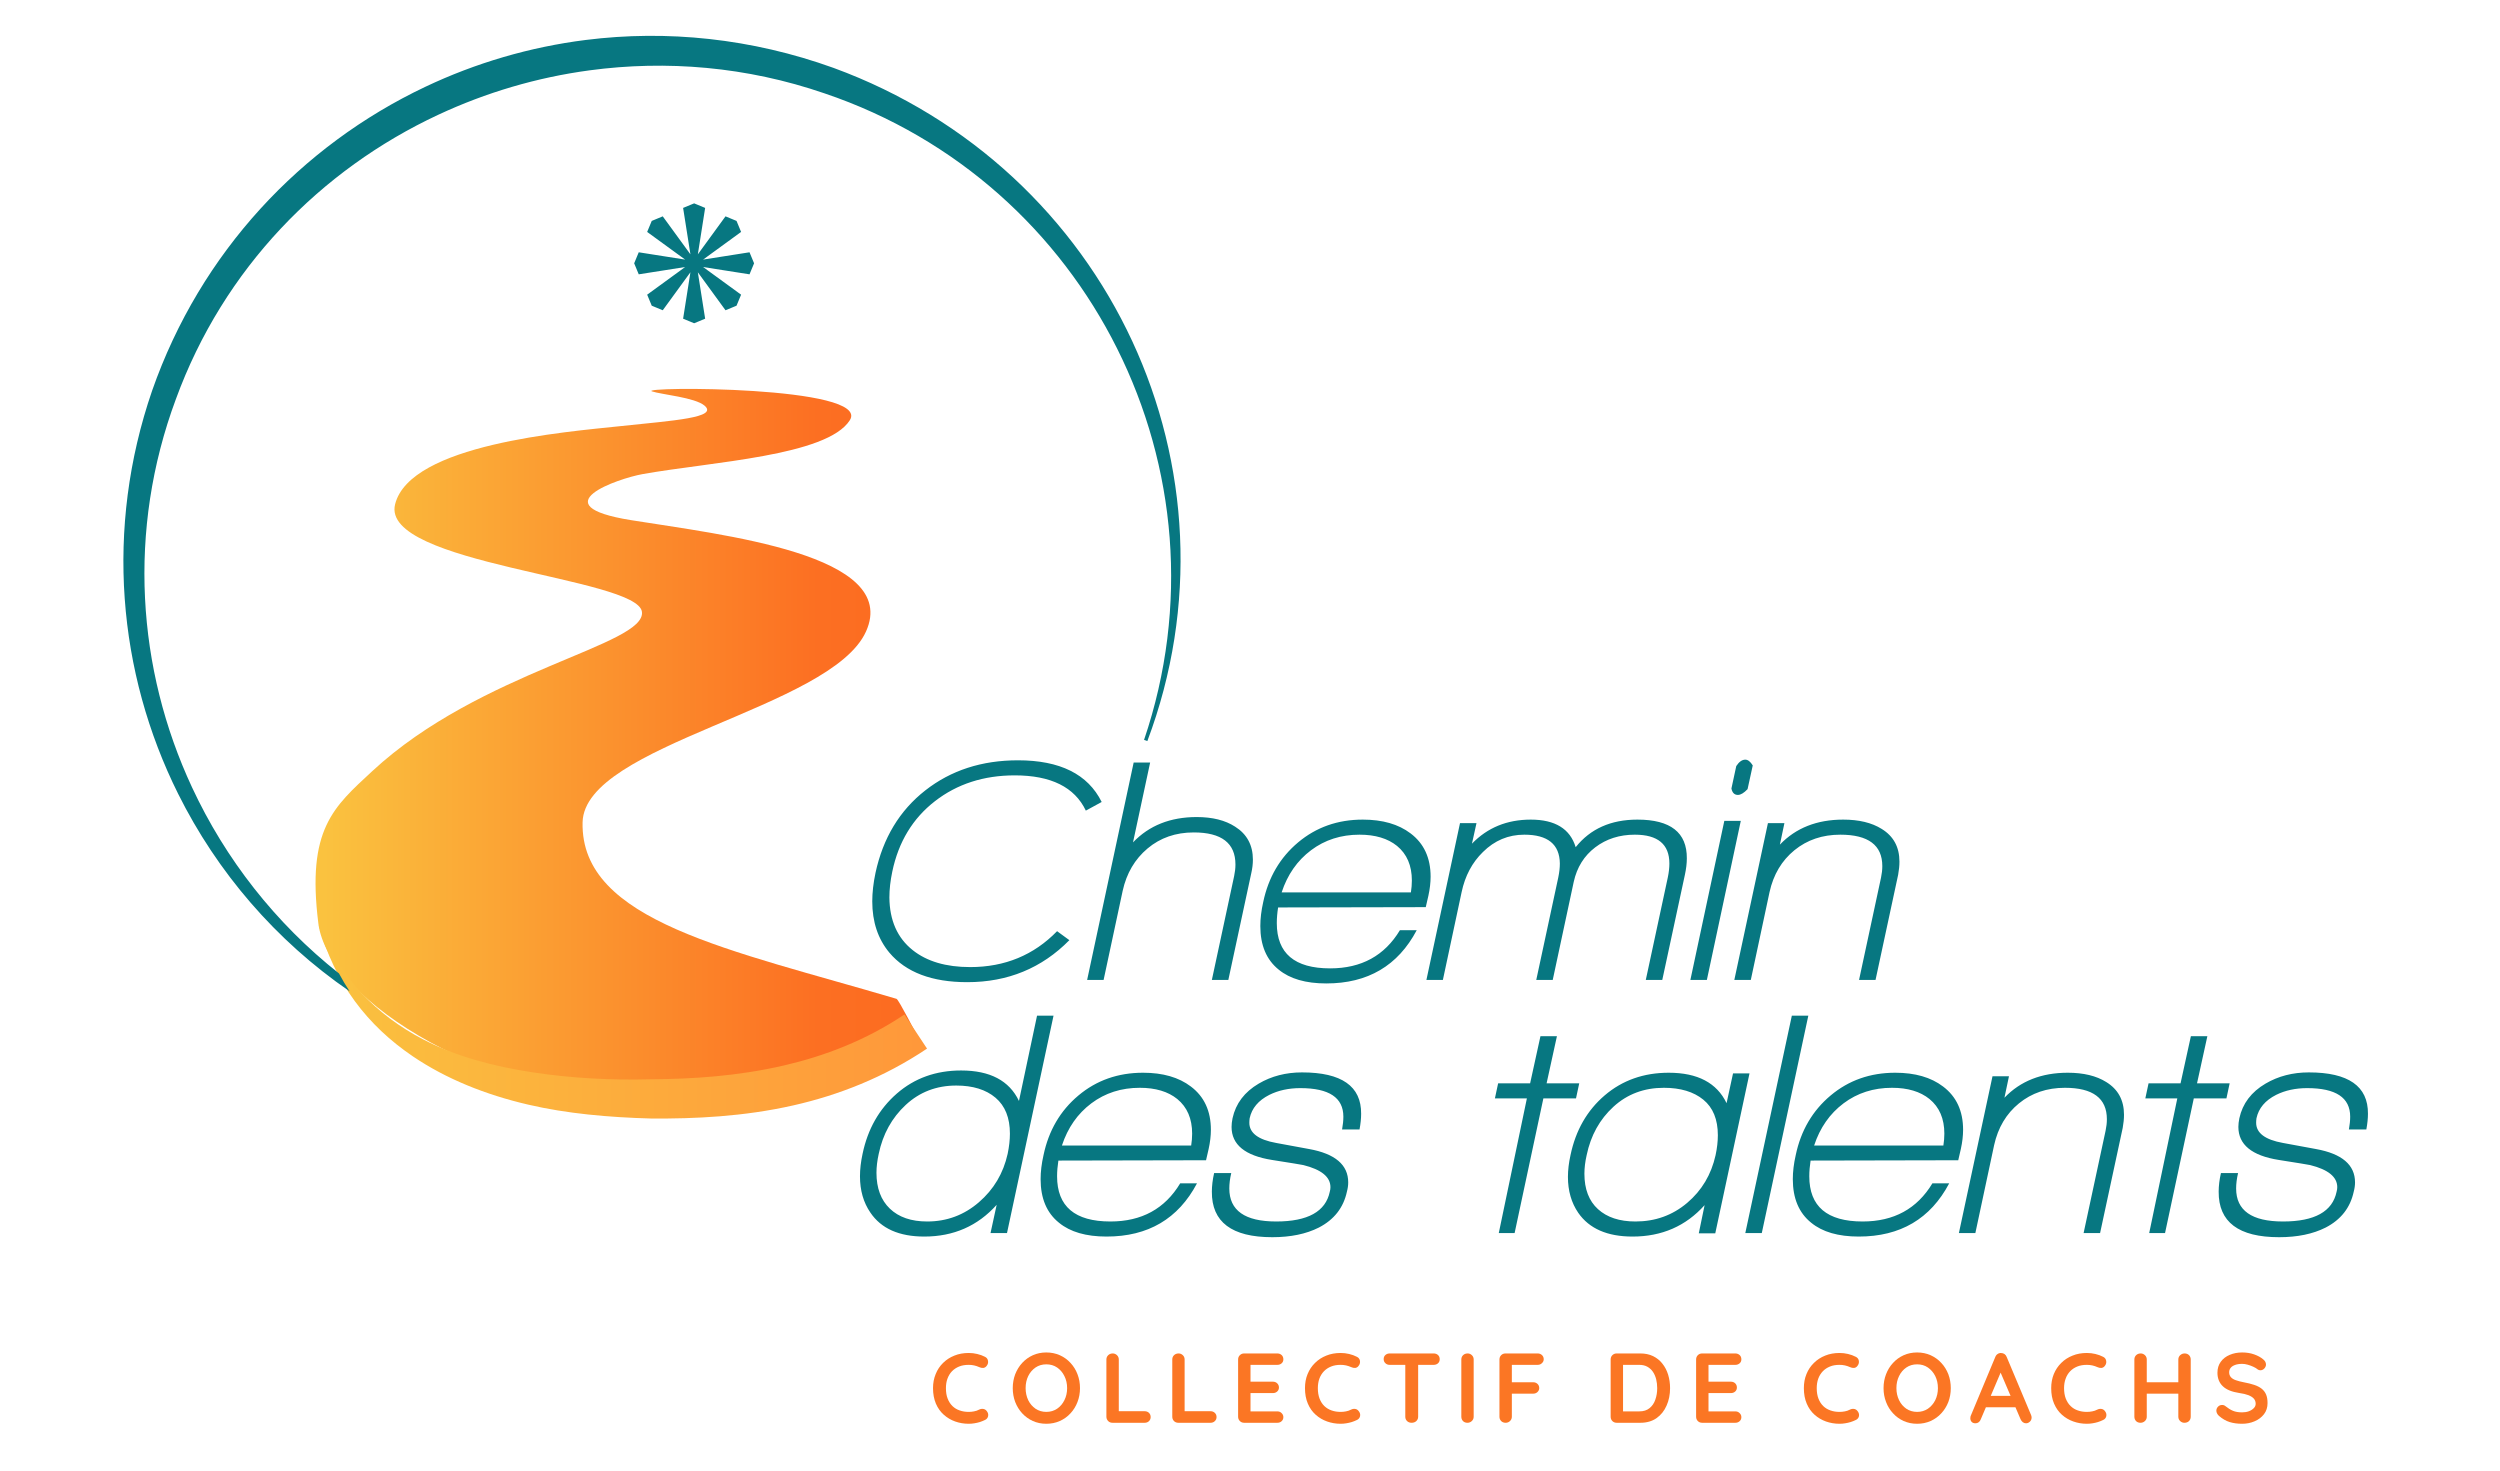 <?xml version="1.0" encoding="UTF-8" standalone="no"?>
<svg xmlns="http://www.w3.org/2000/svg" xmlns:xlink="http://www.w3.org/1999/xlink" xmlns:serif="http://www.serif.com/" width="100%" height="100%" viewBox="0 0 7709 4537" version="1.1" xml:space="preserve" style="fill-rule:evenodd;clip-rule:evenodd;stroke-linejoin:round;stroke-miterlimit:2;">
    <g transform="matrix(1,0,0,1,-6976.29,-5671.72)">
        <g transform="matrix(3.261,0,0,2.79,9098.97,6596.37)">
            <rect id="Logo" x="-650.934" y="-331.448" width="2363.79" height="1626.13" style="fill:none;"></rect>
            <g id="Logo1" serif:id="Logo">
                <g transform="matrix(1.501,0,0,3.193,-30673.5,-49822.2)">
                    <g id="Logotype">
                        <g transform="matrix(1.217,0,0,1.029,16705.8,14519)">
                            <path d="M3172.31,1289.13C3173.41,1289.34 3183.06,1301.57 3183.46,1302.27C3188.13,1310.35 3128.36,1324.14 3054.87,1324.14C2962.19,1324.14 2878.06,1289.97 2873.02,1263.75C2866.92,1232.03 2880.86,1224.64 2900.94,1212.53C2957.03,1178.71 3042.9,1170.18 3040.52,1158.92C3038.08,1147.35 2904.98,1142.96 2912.75,1122.77C2920.53,1102.58 3000.67,1098.46 3029.71,1096.46C3057.1,1094.58 3080.1,1093.63 3072.98,1089.61C3068.07,1086.83 3050.56,1085.85 3045.75,1084.8C3038.12,1083.12 3159.42,1082.91 3148.14,1094.49C3136.41,1106.52 3076.39,1108.49 3040.93,1112.61C3028.35,1114.07 2987.49,1123.14 3034.83,1128.1C3082.17,1133.07 3174.61,1139.6 3156.49,1165.6C3138.38,1191.6 3010.75,1203.48 3009.8,1229.74C3008.6,1263.19 3086.67,1272.62 3172.31,1289.13Z" style="fill:url(#_Linear1);"></path>
                        </g>
                        <g transform="matrix(0.584,0,0,0.166,18723.9,15438.9)">
                            <path d="M3163.73,2482.09L3188.05,2553.29C3141.38,2613.76 3092.24,2650.44 3043.94,2671.62C2990.02,2695.27 2937.28,2699.66 2890.76,2699.08C2844.43,2696.63 2799.41,2688.84 2757.78,2670.09C2711.27,2649.15 2669.08,2616.15 2633.44,2569.49C2584.86,2505.88 2548.71,2417.22 2531.71,2294.59C2555.23,2407.28 2594.54,2483.54 2644.3,2533.82C2679.74,2569.62 2720.39,2590.53 2764.29,2603.26C2804.3,2614.85 2846.9,2619.55 2890.76,2617.22C2934.35,2616.68 2983.69,2610.99 3034.15,2588.21C3077.5,2568.64 3121.78,2536.43 3163.73,2482.09Z" style="fill:url(#_Linear2);"></path>
                        </g>
                        <g transform="matrix(0.819,0,0,0.45,19196.9,15173.8)">
                            <path d="M1251.62,1486.93C1194.61,1447.75 1149.64,1395.08 1119.72,1335.03C1073.27,1241.83 1063.21,1130.96 1099.7,1024.86C1137.02,918.207 1214.47,836.421 1309.68,791.239C1348.45,772.84 1390.19,760.56 1433.23,755.132C1495.6,747.267 1560.71,753.868 1623.81,776.606C1729.53,815.32 1809.87,892.595 1853.6,986.812C1897.02,1080.37 1904.35,1190.41 1865.23,1294.42L1862.69,1293.52C1897.69,1190.34 1887.15,1082.89 1841.94,992.426C1797.43,903.35 1719.16,830.769 1616.91,796.205C1556.88,775.567 1495.23,770.573 1436.27,778.484C1395.72,783.926 1356.45,795.551 1319.77,812.677C1229.3,854.917 1154.7,930.845 1117.97,1031.39C1080.42,1132.5 1088.09,1239.16 1130.34,1329.92C1156.02,1385.1 1194.44,1434.43 1243.43,1473.17C1245.97,1477.94 1248.7,1482.53 1251.62,1486.93ZM1817.91,1347.93C1809.3,1329.85 1791.07,1320.81 1763.24,1320.81C1739.38,1320.81 1718.91,1327.42 1701.85,1340.66C1684.78,1353.89 1673.84,1371.94 1669.04,1394.79C1667.55,1401.86 1666.8,1408.52 1666.8,1414.77C1666.97,1432.36 1672.93,1445.84 1684.7,1455.21C1695.63,1463.93 1710.38,1468.28 1728.94,1468.28C1755.61,1468.28 1777.9,1459.08 1795.79,1440.66L1805.24,1447.57C1784.03,1469.11 1757.85,1479.88 1726.7,1479.88C1699.53,1479.88 1679.56,1472.31 1666.8,1457.19C1658.02,1446.66 1653.63,1433.51 1653.63,1417.73C1653.63,1410.99 1654.46,1403.67 1656.12,1395.78C1661.91,1368.98 1674.67,1347.85 1694.39,1332.4C1714.11,1316.94 1737.88,1309.22 1765.72,1309.22C1798.03,1309.22 1819.49,1319.9 1830.09,1341.28L1817.91,1347.93ZM1914.85,1478.15L1931.99,1398.25C1932.66,1395.12 1932.99,1392.16 1932.99,1389.37C1932.99,1372.92 1922.3,1364.7 1900.93,1364.7C1887.01,1364.7 1875.16,1368.82 1865.38,1377.04C1855.61,1385.26 1849.23,1396.11 1846.25,1409.59L1831.58,1478.15L1818.91,1478.15L1854.7,1310.94L1867.37,1310.94L1854.2,1372.35C1866.63,1359.36 1882.95,1352.87 1903.16,1352.87C1915.26,1352.87 1925.12,1355.33 1932.74,1360.27C1941.85,1366.02 1946.41,1374.49 1946.41,1385.67C1946.41,1388.95 1946,1392.41 1945.17,1396.03L1927.52,1478.15L1914.85,1478.15ZM1965.8,1422.41C1965.13,1426.69 1964.8,1430.72 1964.8,1434.5C1964.8,1457.68 1978.47,1469.27 2005.81,1469.27C2029.84,1469.27 2047.73,1459.49 2059.49,1439.92L2072.42,1439.92C2058,1467.21 2034.81,1480.86 2002.83,1480.86C1987.09,1480.86 1974.91,1477.33 1966.29,1470.26C1956.85,1462.69 1952.13,1451.51 1952.13,1436.72C1952.13,1430.96 1952.87,1424.8 1954.36,1418.22C1958.34,1399.31 1967.29,1384.02 1981.21,1372.35C1995.12,1360.68 2011.69,1354.84 2030.91,1354.84C2046.16,1354.84 2058.42,1358.38 2067.7,1365.44C2077.97,1373.17 2083.11,1384.27 2083.11,1398.74C2083.11,1403.34 2082.53,1408.27 2081.37,1413.54L2079.38,1422.17L1965.8,1422.41ZM2028.43,1366.43C2014.18,1366.43 2001.75,1370.42 1991.15,1378.39C1980.54,1386.37 1973,1397.18 1968.53,1410.82L2067.95,1410.82C2068.44,1407.7 2068.69,1404.66 2068.69,1401.7C2068.69,1390.19 2064.88,1381.31 2057.26,1375.06C2050.13,1369.31 2040.52,1366.43 2028.43,1366.43ZM2248.63,1478.15L2265.53,1399.48C2266.36,1395.53 2266.78,1391.91 2266.78,1388.63C2266.78,1373.83 2257.91,1366.43 2240.18,1366.43C2228.42,1366.43 2218.27,1369.68 2209.74,1376.17C2201.2,1382.67 2195.69,1391.5 2193.21,1402.68L2177.05,1478.15L2164.38,1478.15L2181.28,1399.48C2182.11,1395.53 2182.52,1391.91 2182.52,1388.63C2182.36,1373.83 2173.24,1366.43 2155.18,1366.43C2142.92,1366.43 2132.32,1370.87 2123.37,1379.75C2115.09,1387.81 2109.62,1398.08 2106.97,1410.58L2092.55,1478.15L2079.88,1478.15L2105.72,1357.55L2118.4,1357.55L2114.92,1373.34C2126.85,1361.01 2141.93,1354.84 2160.15,1354.84C2178.88,1354.84 2190.39,1361.91 2194.7,1376.05C2205.97,1361.91 2221.79,1354.84 2242.17,1354.84C2267.69,1354.84 2280.36,1364.79 2280.2,1384.68C2280.2,1388.46 2279.7,1392.65 2278.71,1397.26L2261.31,1478.15L2248.63,1478.15ZM2319.47,1335.85C2316.82,1335.85 2315.16,1334.21 2314.5,1330.92L2318.22,1313.65C2320.38,1310.37 2322.7,1308.72 2325.18,1308.72C2327.17,1308.72 2329.08,1310.2 2330.9,1313.16L2326.92,1331.41C2324.11,1334.37 2321.62,1335.85 2319.47,1335.85ZM2282.93,1478.15L2309.03,1355.83L2321.7,1355.83L2295.61,1478.15L2282.93,1478.15ZM2412.67,1478.15L2429.57,1399.48C2430.23,1396.35 2430.56,1393.39 2430.56,1390.6C2430.56,1374.49 2419.79,1366.43 2398.25,1366.43C2384.5,1366.43 2372.74,1370.42 2362.96,1378.39C2353.19,1386.37 2346.81,1397.09 2343.82,1410.58L2329.41,1478.15L2316.73,1478.15L2342.58,1357.55L2355.26,1357.55L2351.78,1374.08C2364.04,1361.25 2380.28,1354.84 2400.49,1354.84C2412.59,1354.84 2422.45,1357.22 2430.07,1361.99C2439.18,1367.58 2443.74,1375.97 2443.74,1387.15C2443.74,1390.27 2443.41,1393.64 2442.74,1397.26L2425.35,1478.15L2412.67,1478.15ZM1744.6,1672.85L1749.32,1651.14C1734.74,1667.42 1716.18,1675.56 1693.64,1675.56C1674.26,1675.56 1660.42,1669.39 1652.14,1657.06C1646.84,1649.34 1644.18,1640.05 1644.18,1629.19C1644.18,1623.77 1644.85,1618.02 1646.17,1611.93C1650.15,1592.86 1658.93,1577.41 1672.52,1565.57C1686.11,1553.73 1702.59,1547.81 1721.98,1547.81C1744.18,1547.81 1759.01,1555.62 1766.47,1571.24L1780.38,1505.64L1793.06,1505.64L1757.27,1672.85L1744.6,1672.85ZM1718.25,1559.4C1703.01,1559.4 1690.04,1564.38 1679.35,1574.32C1668.67,1584.27 1661.75,1596.81 1658.6,1611.93C1657.44,1617.19 1656.86,1622.04 1656.86,1626.48C1656.86,1638.32 1660.3,1647.53 1667.17,1654.1C1674.05,1660.68 1683.62,1663.97 1695.88,1663.97C1710.96,1663.97 1724.22,1659.04 1735.65,1649.17C1747.08,1639.31 1754.45,1626.89 1757.77,1611.93C1758.93,1606.34 1759.51,1601.16 1759.51,1596.39C1759.51,1584.23 1755.82,1575.02 1748.45,1568.77C1741.07,1562.53 1731.01,1559.4 1718.25,1559.4ZM1796.79,1617.11C1796.13,1621.39 1795.79,1625.41 1795.79,1629.19C1795.79,1652.38 1809.46,1663.97 1836.8,1663.97C1860.83,1663.97 1878.72,1654.19 1890.49,1634.62L1903.41,1634.62C1889,1661.91 1865.8,1675.56 1833.82,1675.56C1818.08,1675.56 1805.9,1672.02 1797.29,1664.95C1787.84,1657.39 1783.12,1646.21 1783.12,1631.41C1783.12,1625.66 1783.86,1619.5 1785.36,1612.92C1789.33,1594.01 1798.28,1578.72 1812.2,1567.05C1826.12,1555.37 1842.68,1549.54 1861.91,1549.54C1877.15,1549.54 1889.41,1553.07 1898.69,1560.14C1908.96,1567.87 1914.1,1578.97 1914.1,1593.44C1914.1,1598.04 1913.52,1602.97 1912.36,1608.23L1910.37,1616.86L1796.79,1617.11ZM1859.42,1561.13C1845.17,1561.13 1832.74,1565.12 1822.14,1573.09C1811.54,1581.06 1804,1591.87 1799.52,1605.52L1898.94,1605.52C1899.43,1602.4 1899.68,1599.36 1899.68,1596.39C1899.68,1584.89 1895.87,1576.01 1888.25,1569.76C1881.13,1564.01 1871.52,1561.13 1859.42,1561.13ZM1961.32,1676.05C1930.17,1676.05 1914.68,1664.38 1914.85,1641.03C1914.85,1636.59 1915.42,1631.83 1916.58,1626.73L1929.76,1626.73C1928.76,1631 1928.27,1634.95 1928.27,1638.57C1928.27,1655.5 1940.28,1663.97 1964.3,1663.97C1988.66,1663.97 2002.41,1656.32 2005.56,1641.03C2005.89,1639.88 2006.06,1638.73 2006.06,1637.58C2006.06,1629.69 1999.1,1624.02 1985.18,1620.56C1983.69,1620.24 1975.65,1618.92 1961.07,1616.62C1940.36,1613.33 1930.01,1604.86 1930.01,1591.22C1930.01,1589.24 1930.25,1587.02 1930.75,1584.56C1933.24,1573.21 1939.95,1564.34 1950.88,1557.92C1960.66,1552.17 1971.76,1549.29 1984.19,1549.29C2014.67,1549.29 2029.84,1559.9 2029.67,1581.11C2029.67,1584.72 2029.26,1588.75 2028.43,1593.19L2015.01,1593.19C2015.67,1589.57 2016,1586.28 2016,1583.32C2016,1568.69 2004.98,1561.38 1982.94,1561.38C1974,1561.38 1966.04,1563.1 1959.09,1566.55C1950.63,1570.83 1945.58,1576.83 1943.92,1584.56C1943.76,1585.71 1943.67,1586.86 1943.67,1588.01C1943.67,1595.9 1950.55,1601.08 1964.3,1603.55C1968.45,1604.37 1976.9,1605.93 1989.65,1608.23C2009.7,1611.85 2019.73,1620.4 2019.73,1633.88C2019.73,1636.18 2019.4,1638.57 2018.73,1641.03C2016.08,1653.36 2008.88,1662.57 1997.11,1668.65C1987.34,1673.59 1975.4,1676.05 1961.32,1676.05ZM2169.85,1569.27L2147.73,1672.85L2135.55,1672.85L2157.17,1569.27L2132.57,1569.27L2135.05,1557.68L2159.66,1557.68L2167.61,1521.42L2180.28,1521.42L2172.33,1557.68L2197.43,1557.68L2194.95,1569.27L2169.85,1569.27ZM2289.39,1673.09L2293.87,1651.39C2279.45,1667.5 2260.98,1675.56 2238.44,1675.56C2219.06,1675.56 2205.14,1669.48 2196.69,1657.31C2191.39,1649.58 2188.74,1640.38 2188.74,1629.69C2188.74,1624.43 2189.4,1618.84 2190.72,1612.92C2194.7,1593.85 2203.48,1578.52 2217.07,1566.92C2230.66,1555.33 2247.06,1549.54 2266.28,1549.54C2288.48,1549.54 2303.31,1557.35 2310.77,1572.97L2315.74,1550.03L2328.41,1550.03L2302.07,1673.09L2289.39,1673.09ZM2262.55,1561.13C2247.31,1561.13 2234.38,1565.98 2223.78,1575.68C2213.18,1585.38 2206.3,1597.79 2203.15,1612.92C2201.99,1618.02 2201.41,1622.78 2201.41,1627.22C2201.41,1639.06 2204.89,1648.14 2211.85,1654.47C2218.81,1660.8 2228.42,1663.97 2240.68,1663.97C2255.92,1663.97 2269.18,1659.2 2280.45,1649.66C2291.71,1640.13 2299,1627.88 2302.32,1612.92C2303.48,1607.49 2304.06,1602.4 2304.06,1597.63C2304.06,1585.46 2300.33,1576.34 2292.87,1570.25C2285.42,1564.17 2275.31,1561.13 2262.55,1561.13ZM2325.18,1672.85L2360.97,1505.64L2373.65,1505.64L2337.86,1672.85L2325.18,1672.85ZM2375.39,1617.11C2374.73,1621.39 2374.39,1625.41 2374.39,1629.19C2374.39,1652.38 2388.06,1663.97 2415.4,1663.97C2439.43,1663.97 2457.32,1654.19 2469.09,1634.62L2482.01,1634.62C2467.6,1661.91 2444.4,1675.56 2412.42,1675.56C2396.68,1675.56 2384.5,1672.02 2375.89,1664.95C2366.44,1657.39 2361.72,1646.21 2361.72,1631.41C2361.72,1625.66 2362.46,1619.5 2363.96,1612.92C2367.93,1594.01 2376.88,1578.72 2390.8,1567.05C2404.72,1555.37 2421.28,1549.54 2440.51,1549.54C2455.75,1549.54 2468.01,1553.07 2477.29,1560.14C2487.56,1567.87 2492.7,1578.97 2492.7,1593.44C2492.7,1598.04 2492.12,1602.97 2490.96,1608.23L2488.97,1616.86L2375.39,1617.11ZM2438.02,1561.13C2423.77,1561.13 2411.34,1565.12 2400.74,1573.09C2390.14,1581.06 2382.6,1591.87 2378.12,1605.52L2477.54,1605.52C2478.03,1602.4 2478.28,1599.36 2478.28,1596.39C2478.28,1584.89 2474.47,1576.01 2466.85,1569.76C2459.73,1564.01 2450.12,1561.13 2438.02,1561.13ZM2585.4,1672.85L2602.3,1594.18C2602.97,1591.05 2603.3,1588.09 2603.3,1585.3C2603.3,1569.18 2592.53,1561.13 2570.99,1561.13C2557.24,1561.13 2545.47,1565.12 2535.7,1573.09C2525.92,1581.06 2519.54,1591.79 2516.56,1605.27L2502.14,1672.85L2489.47,1672.85L2515.32,1552.25L2527.99,1552.25L2524.51,1568.77C2536.77,1555.95 2553.01,1549.54 2573.23,1549.54C2585.32,1549.54 2595.18,1551.92 2602.8,1556.69C2611.91,1562.28 2616.47,1570.66 2616.47,1581.85C2616.47,1584.97 2616.14,1588.34 2615.48,1591.96L2598.08,1672.85L2585.4,1672.85ZM2670.16,1569.27L2648.04,1672.85L2635.86,1672.85L2657.48,1569.27L2632.88,1569.27L2635.36,1557.68L2659.97,1557.68L2667.92,1521.42L2680.6,1521.42L2672.64,1557.68L2697.74,1557.68L2695.26,1569.27L2670.16,1569.27ZM2735.77,1676.05C2704.62,1676.05 2689.13,1664.38 2689.29,1641.03C2689.29,1636.59 2689.87,1631.83 2691.03,1626.73L2704.21,1626.73C2703.21,1631 2702.72,1634.95 2702.72,1638.57C2702.72,1655.5 2714.73,1663.97 2738.75,1663.97C2763.11,1663.97 2776.86,1656.32 2780.01,1641.03C2780.34,1639.88 2780.51,1638.73 2780.51,1637.58C2780.51,1629.69 2773.55,1624.02 2759.63,1620.56C2758.14,1620.24 2750.1,1618.92 2735.52,1616.62C2714.81,1613.33 2704.45,1604.86 2704.45,1591.22C2704.45,1589.24 2704.7,1587.02 2705.2,1584.56C2707.69,1573.21 2714.4,1564.34 2725.33,1557.92C2735.11,1552.17 2746.21,1549.29 2758.64,1549.29C2789.12,1549.29 2804.28,1559.9 2804.12,1581.11C2804.12,1584.72 2803.7,1588.75 2802.88,1593.19L2789.46,1593.19C2790.12,1589.57 2790.45,1586.28 2790.45,1583.32C2790.45,1568.69 2779.43,1561.38 2757.39,1561.38C2748.45,1561.38 2740.49,1563.1 2733.53,1566.55C2725.08,1570.83 2720.03,1576.83 2718.37,1584.56C2718.21,1585.71 2718.12,1586.86 2718.12,1588.01C2718.12,1595.9 2725,1601.08 2738.75,1603.55C2742.9,1604.37 2751.35,1605.93 2764.1,1608.23C2784.15,1611.85 2794.18,1620.4 2794.18,1633.88C2794.18,1636.18 2793.85,1638.57 2793.18,1641.03C2790.53,1653.36 2783.33,1662.57 2771.56,1668.65C2761.78,1673.59 2749.86,1676.05 2735.77,1676.05ZM1516.61,880.809L1525.08,884.319L1519.46,920.025L1540.74,890.806L1549.22,894.316L1552.73,902.791L1523.51,924.068L1559.21,918.451L1562.72,926.926L1559.21,935.401L1523.51,929.785L1552.73,951.061L1549.22,959.536L1540.74,963.047L1519.46,933.827L1525.08,969.534L1516.61,973.044L1508.13,969.534L1513.75,933.827L1492.47,963.047L1484,959.536L1480.48,951.061L1509.7,929.785L1474,935.401L1470.49,926.926L1474,918.451L1509.7,924.068L1480.48,902.791L1484,894.316L1492.47,890.806L1513.75,920.025L1508.13,884.319L1516.61,880.809Z" style="fill:rgb(7,119,129);"></path>
                        </g>
                        <g transform="matrix(3.281,0,0,1.803,14988.5,14030.2)">
                            <path d="M1717.09,1075.56C1717.41,1075.72 1717.61,1075.98 1717.66,1076.34C1717.72,1076.69 1717.63,1077.02 1717.39,1077.31C1717.22,1077.53 1717.01,1077.66 1716.75,1077.69C1716.49,1077.71 1716.23,1077.66 1715.96,1077.53C1715.66,1077.39 1715.34,1077.29 1715,1077.21C1714.67,1077.13 1714.32,1077.1 1713.95,1077.1C1713.26,1077.1 1712.65,1077.2 1712.11,1077.42C1711.57,1077.64 1711.12,1077.94 1710.73,1078.34C1710.35,1078.74 1710.07,1079.21 1709.87,1079.76C1709.67,1080.3 1709.58,1080.91 1709.58,1081.57C1709.58,1082.34 1709.68,1083.01 1709.91,1083.58C1710.13,1084.15 1710.44,1084.63 1710.83,1085.01C1711.22,1085.39 1711.68,1085.67 1712.22,1085.85C1712.75,1086.04 1713.33,1086.13 1713.95,1086.13C1714.29,1086.13 1714.63,1086.1 1714.97,1086.03C1715.32,1085.97 1715.65,1085.86 1715.96,1085.69C1716.23,1085.56 1716.49,1085.52 1716.75,1085.56C1717.01,1085.6 1717.23,1085.73 1717.41,1085.96C1717.66,1086.27 1717.75,1086.6 1717.68,1086.94C1717.61,1087.27 1717.42,1087.52 1717.1,1087.67C1716.77,1087.83 1716.43,1087.97 1716.09,1088.08C1715.74,1088.18 1715.39,1088.27 1715.03,1088.32C1714.68,1088.38 1714.32,1088.41 1713.95,1088.41C1713.04,1088.41 1712.17,1088.26 1711.35,1087.97C1710.54,1087.68 1709.81,1087.25 1709.17,1086.68C1708.53,1086.11 1708.02,1085.4 1707.65,1084.54C1707.29,1083.68 1707.1,1082.69 1707.1,1081.57C1707.1,1080.59 1707.27,1079.69 1707.61,1078.87C1707.94,1078.04 1708.42,1077.33 1709.03,1076.73C1709.65,1076.12 1710.37,1075.65 1711.21,1075.32C1712.05,1074.98 1712.96,1074.82 1713.95,1074.82C1714.51,1074.82 1715.05,1074.88 1715.58,1075.01C1716.12,1075.13 1716.62,1075.32 1717.09,1075.56Z" style="fill:rgb(251,118,36);fill-rule:nonzero;"></path>
                            <path d="M1735.32,1081.57C1735.32,1082.52 1735.16,1083.4 1734.84,1084.23C1734.53,1085.05 1734.08,1085.78 1733.5,1086.4C1732.93,1087.03 1732.24,1087.52 1731.45,1087.88C1730.66,1088.23 1729.79,1088.41 1728.85,1088.41C1727.92,1088.41 1727.05,1088.23 1726.27,1087.88C1725.48,1087.52 1724.8,1087.03 1724.22,1086.4C1723.65,1085.78 1723.2,1085.05 1722.88,1084.23C1722.57,1083.4 1722.41,1082.52 1722.41,1081.57C1722.41,1080.61 1722.57,1079.73 1722.88,1078.9C1723.2,1078.08 1723.65,1077.35 1724.22,1076.73C1724.8,1076.1 1725.48,1075.61 1726.27,1075.25C1727.05,1074.9 1727.92,1074.72 1728.85,1074.72C1729.79,1074.72 1730.66,1074.9 1731.45,1075.25C1732.24,1075.61 1732.93,1076.1 1733.5,1076.73C1734.08,1077.35 1734.53,1078.08 1734.84,1078.9C1735.16,1079.73 1735.32,1080.61 1735.32,1081.57ZM1732.85,1081.57C1732.85,1080.72 1732.68,1079.95 1732.33,1079.26C1731.99,1078.56 1731.52,1078.02 1730.93,1077.61C1730.33,1077.2 1729.64,1077 1728.85,1077C1728.07,1077 1727.38,1077.2 1726.78,1077.61C1726.19,1078.02 1725.72,1078.56 1725.38,1079.25C1725.05,1079.93 1724.88,1080.7 1724.88,1081.57C1724.88,1082.41 1725.05,1083.18 1725.38,1083.88C1725.72,1084.57 1726.19,1085.11 1726.78,1085.52C1727.38,1085.92 1728.07,1086.13 1728.85,1086.13C1729.64,1086.13 1730.33,1085.92 1730.93,1085.52C1731.52,1085.11 1731.99,1084.57 1732.33,1083.88C1732.68,1083.18 1732.85,1082.41 1732.85,1081.57Z" style="fill:rgb(251,118,36);fill-rule:nonzero;"></path>
                            <path d="M1747.73,1086C1748.06,1086 1748.34,1086.1 1748.56,1086.31C1748.78,1086.52 1748.89,1086.79 1748.89,1087.12C1748.89,1087.43 1748.78,1087.7 1748.56,1087.91C1748.34,1088.12 1748.06,1088.22 1747.73,1088.22L1741.56,1088.22C1741.23,1088.22 1740.95,1088.11 1740.73,1087.89C1740.51,1087.66 1740.39,1087.39 1740.39,1087.06L1740.39,1076.07C1740.39,1075.74 1740.51,1075.46 1740.74,1075.24C1740.97,1075.02 1741.26,1074.91 1741.61,1074.91C1741.92,1074.91 1742.18,1075.02 1742.42,1075.24C1742.65,1075.46 1742.77,1075.74 1742.77,1076.07L1742.77,1086.32L1742.35,1086L1747.73,1086Z" style="fill:rgb(251,118,36);fill-rule:nonzero;"></path>
                            <path d="M1760.38,1086C1760.71,1086 1760.98,1086.1 1761.2,1086.31C1761.43,1086.52 1761.54,1086.79 1761.54,1087.12C1761.54,1087.43 1761.43,1087.7 1761.2,1087.91C1760.98,1088.12 1760.71,1088.22 1760.38,1088.22L1754.2,1088.22C1753.87,1088.22 1753.59,1088.11 1753.37,1087.89C1753.15,1087.66 1753.04,1087.39 1753.04,1087.06L1753.04,1076.07C1753.04,1075.74 1753.15,1075.46 1753.38,1075.24C1753.61,1075.02 1753.9,1074.91 1754.26,1074.91C1754.56,1074.91 1754.83,1075.02 1755.06,1075.24C1755.3,1075.46 1755.41,1075.74 1755.41,1076.07L1755.41,1086.32L1755,1086L1760.38,1086Z" style="fill:rgb(251,118,36);fill-rule:nonzero;"></path>
                            <path d="M1766.84,1074.91L1773.21,1074.91C1773.54,1074.91 1773.82,1075.02 1774.04,1075.22C1774.26,1075.43 1774.37,1075.7 1774.37,1076.03C1774.37,1076.35 1774.26,1076.61 1774.04,1076.8C1773.82,1077 1773.54,1077.1 1773.21,1077.1L1767.89,1077.1L1768.06,1076.77L1768.06,1080.48L1767.91,1080.33L1772.36,1080.33C1772.69,1080.33 1772.96,1080.43 1773.18,1080.64C1773.4,1080.85 1773.52,1081.12 1773.52,1081.45C1773.52,1081.77 1773.4,1082.02 1773.18,1082.22C1772.96,1082.42 1772.69,1082.52 1772.36,1082.52L1767.96,1082.52L1768.06,1082.36L1768.06,1086.2L1767.91,1086.03L1773.21,1086.03C1773.54,1086.03 1773.82,1086.14 1774.04,1086.37C1774.26,1086.59 1774.37,1086.84 1774.37,1087.14C1774.37,1087.45 1774.26,1087.71 1774.04,1087.91C1773.82,1088.12 1773.54,1088.22 1773.21,1088.22L1766.84,1088.22C1766.51,1088.22 1766.24,1088.11 1766.02,1087.89C1765.79,1087.66 1765.68,1087.39 1765.68,1087.06L1765.68,1076.07C1765.68,1075.74 1765.79,1075.46 1766.02,1075.24C1766.24,1075.02 1766.51,1074.91 1766.84,1074.91Z" style="fill:rgb(251,118,36);fill-rule:nonzero;"></path>
                            <path d="M1788.5,1075.56C1788.83,1075.72 1789.02,1075.98 1789.08,1076.34C1789.13,1076.69 1789.04,1077.02 1788.8,1077.31C1788.64,1077.53 1788.42,1077.66 1788.17,1077.69C1787.91,1077.71 1787.64,1077.66 1787.38,1077.53C1787.07,1077.39 1786.75,1077.29 1786.42,1077.21C1786.08,1077.13 1785.73,1077.1 1785.36,1077.1C1784.68,1077.1 1784.07,1077.2 1783.53,1077.42C1782.99,1077.64 1782.53,1077.94 1782.15,1078.34C1781.77,1078.74 1781.48,1079.21 1781.28,1079.76C1781.09,1080.3 1780.99,1080.91 1780.99,1081.57C1780.99,1082.34 1781.1,1083.01 1781.32,1083.58C1781.54,1084.15 1781.85,1084.63 1782.24,1085.01C1782.64,1085.39 1783.1,1085.67 1783.63,1085.85C1784.16,1086.04 1784.74,1086.13 1785.36,1086.13C1785.7,1086.13 1786.05,1086.1 1786.39,1086.03C1786.73,1085.97 1787.06,1085.86 1787.38,1085.69C1787.64,1085.56 1787.91,1085.52 1788.17,1085.56C1788.42,1085.6 1788.64,1085.73 1788.82,1085.96C1789.08,1086.27 1789.17,1086.6 1789.1,1086.94C1789.03,1087.27 1788.83,1087.52 1788.52,1087.67C1788.19,1087.83 1787.85,1087.97 1787.5,1088.08C1787.15,1088.18 1786.8,1088.27 1786.44,1088.32C1786.09,1088.38 1785.73,1088.41 1785.36,1088.41C1784.45,1088.41 1783.58,1088.26 1782.77,1087.97C1781.95,1087.68 1781.22,1087.25 1780.58,1086.68C1779.94,1086.11 1779.43,1085.4 1779.07,1084.54C1778.7,1083.68 1778.52,1082.69 1778.52,1081.57C1778.52,1080.59 1778.68,1079.69 1779.02,1078.87C1779.36,1078.04 1779.83,1077.33 1780.45,1076.73C1781.06,1076.12 1781.79,1075.65 1782.62,1075.32C1783.46,1074.98 1784.37,1074.82 1785.36,1074.82C1785.92,1074.82 1786.46,1074.88 1787,1075.01C1787.53,1075.13 1788.03,1075.32 1788.5,1075.56Z" style="fill:rgb(251,118,36);fill-rule:nonzero;"></path>
                            <path d="M1798.99,1088.22C1798.64,1088.22 1798.35,1088.11 1798.12,1087.89C1797.89,1087.66 1797.78,1087.39 1797.78,1087.06L1797.78,1076.03L1800.25,1076.03L1800.25,1087.06C1800.25,1087.39 1800.13,1087.66 1799.9,1087.89C1799.66,1088.11 1799.36,1088.22 1798.99,1088.22ZM1794.79,1077.1C1794.46,1077.1 1794.19,1077 1793.97,1076.79C1793.74,1076.59 1793.63,1076.32 1793.63,1075.99C1793.63,1075.66 1793.74,1075.4 1793.97,1075.2C1794.19,1075.01 1794.46,1074.91 1794.79,1074.91L1803.23,1074.91C1803.56,1074.91 1803.84,1075.01 1804.06,1075.21C1804.28,1075.42 1804.39,1075.68 1804.39,1076.01C1804.39,1076.34 1804.28,1076.61 1804.06,1076.8C1803.84,1077 1803.56,1077.1 1803.23,1077.1L1794.79,1077.1Z" style="fill:rgb(251,118,36);fill-rule:nonzero;"></path>
                            <path d="M1810.91,1087.06C1810.91,1087.39 1810.79,1087.66 1810.55,1087.89C1810.31,1088.11 1810.03,1088.22 1809.72,1088.22C1809.36,1088.22 1809.08,1088.11 1808.86,1087.89C1808.65,1087.66 1808.54,1087.39 1808.54,1087.06L1808.54,1076.07C1808.54,1075.74 1808.65,1075.46 1808.88,1075.24C1809.11,1075.02 1809.4,1074.91 1809.76,1074.91C1810.06,1074.91 1810.33,1075.02 1810.56,1075.24C1810.8,1075.46 1810.91,1075.74 1810.91,1076.07L1810.91,1087.06Z" style="fill:rgb(251,118,36);fill-rule:nonzero;"></path>
                            <path d="M1817.06,1088.22C1816.7,1088.22 1816.41,1088.11 1816.19,1087.89C1815.97,1087.66 1815.86,1087.39 1815.86,1087.06L1815.86,1076.07C1815.86,1075.74 1815.97,1075.46 1816.19,1075.24C1816.41,1075.02 1816.69,1074.91 1817.02,1074.91L1823.2,1074.91C1823.53,1074.91 1823.8,1075.02 1824.02,1075.22C1824.25,1075.43 1824.36,1075.7 1824.36,1076.03C1824.36,1076.31 1824.25,1076.56 1824.02,1076.77C1823.8,1076.99 1823.53,1077.1 1823.2,1077.1L1818.06,1077.1L1818.24,1076.87L1818.24,1080.69L1818.1,1080.44L1822.34,1080.44C1822.67,1080.44 1822.95,1080.55 1823.17,1080.76C1823.39,1080.97 1823.5,1081.24 1823.5,1081.57C1823.5,1081.84 1823.39,1082.09 1823.17,1082.31C1822.95,1082.52 1822.67,1082.63 1822.34,1082.63L1818.06,1082.63L1818.24,1082.46L1818.24,1087.06C1818.24,1087.39 1818.12,1087.66 1817.88,1087.89C1817.65,1088.11 1817.37,1088.22 1817.06,1088.22Z" style="fill:rgb(251,118,36);fill-rule:nonzero;"></path>
                            <path d="M1842.91,1074.91C1843.83,1074.91 1844.64,1075.08 1845.35,1075.42C1846.06,1075.77 1846.66,1076.24 1847.14,1076.86C1847.63,1077.47 1848,1078.18 1848.25,1078.99C1848.49,1079.79 1848.62,1080.65 1848.62,1081.57C1848.62,1082.8 1848.4,1083.91 1847.95,1084.92C1847.51,1085.93 1846.87,1086.73 1846.02,1087.33C1845.18,1087.92 1844.14,1088.22 1842.91,1088.22L1838.37,1088.22C1838.04,1088.22 1837.77,1088.11 1837.54,1087.89C1837.32,1087.66 1837.21,1087.39 1837.21,1087.06L1837.21,1076.07C1837.21,1075.74 1837.32,1075.46 1837.54,1075.24C1837.77,1075.02 1838.04,1074.91 1838.37,1074.91L1842.91,1074.91ZM1842.72,1086.03C1843.52,1086.03 1844.17,1085.83 1844.68,1085.41C1845.19,1085 1845.56,1084.46 1845.79,1083.78C1846.03,1083.1 1846.15,1082.36 1846.15,1081.57C1846.15,1080.97 1846.08,1080.4 1845.95,1079.86C1845.81,1079.33 1845.61,1078.85 1845.33,1078.44C1845.05,1078.03 1844.69,1077.7 1844.26,1077.46C1843.83,1077.22 1843.32,1077.1 1842.72,1077.1L1839.4,1077.1L1839.59,1076.93L1839.59,1086.24L1839.47,1086.03L1842.72,1086.03Z" style="fill:rgb(251,118,36);fill-rule:nonzero;"></path>
                            <path d="M1854.78,1074.91L1861.15,1074.91C1861.48,1074.91 1861.75,1075.02 1861.98,1075.22C1862.2,1075.43 1862.31,1075.7 1862.31,1076.03C1862.31,1076.35 1862.2,1076.61 1861.98,1076.8C1861.75,1077 1861.48,1077.1 1861.15,1077.1L1855.82,1077.1L1856,1076.77L1856,1080.48L1855.84,1080.33L1860.29,1080.33C1860.62,1080.33 1860.9,1080.43 1861.12,1080.64C1861.34,1080.85 1861.45,1081.12 1861.45,1081.45C1861.45,1081.77 1861.34,1082.02 1861.12,1082.22C1860.9,1082.42 1860.62,1082.52 1860.29,1082.52L1855.9,1082.52L1856,1082.36L1856,1086.2L1855.84,1086.03L1861.15,1086.03C1861.48,1086.03 1861.75,1086.14 1861.98,1086.37C1862.2,1086.59 1862.31,1086.84 1862.31,1087.14C1862.31,1087.45 1862.2,1087.71 1861.98,1087.91C1861.75,1088.12 1861.48,1088.22 1861.15,1088.22L1854.78,1088.22C1854.45,1088.22 1854.17,1088.11 1853.95,1087.89C1853.73,1087.66 1853.62,1087.39 1853.62,1087.06L1853.62,1076.07C1853.62,1075.74 1853.73,1075.46 1853.95,1075.24C1854.17,1075.02 1854.45,1074.91 1854.78,1074.91Z" style="fill:rgb(251,118,36);fill-rule:nonzero;"></path>
                            <path d="M1884.29,1075.56C1884.62,1075.72 1884.81,1075.98 1884.87,1076.34C1884.92,1076.69 1884.83,1077.02 1884.59,1077.31C1884.43,1077.53 1884.21,1077.66 1883.95,1077.69C1883.69,1077.71 1883.43,1077.66 1883.16,1077.53C1882.86,1077.39 1882.54,1077.29 1882.2,1077.21C1881.87,1077.13 1881.52,1077.1 1881.15,1077.1C1880.47,1077.1 1879.85,1077.2 1879.32,1077.42C1878.78,1077.64 1878.32,1077.94 1877.94,1078.34C1877.56,1078.74 1877.27,1079.21 1877.07,1079.76C1876.88,1080.3 1876.78,1080.91 1876.78,1081.57C1876.78,1082.34 1876.89,1083.01 1877.11,1083.58C1877.33,1084.15 1877.64,1084.63 1878.03,1085.01C1878.42,1085.39 1878.89,1085.67 1879.42,1085.85C1879.95,1086.04 1880.53,1086.13 1881.15,1086.13C1881.49,1086.13 1881.83,1086.1 1882.18,1086.03C1882.52,1085.97 1882.85,1085.86 1883.16,1085.69C1883.43,1085.56 1883.69,1085.52 1883.95,1085.56C1884.21,1085.6 1884.43,1085.73 1884.61,1085.96C1884.86,1086.27 1884.95,1086.6 1884.89,1086.94C1884.82,1087.27 1884.62,1087.52 1884.31,1087.67C1883.98,1087.83 1883.64,1087.97 1883.29,1088.08C1882.94,1088.18 1882.59,1088.27 1882.23,1088.32C1881.88,1088.38 1881.52,1088.41 1881.15,1088.41C1880.24,1088.41 1879.37,1088.26 1878.55,1087.97C1877.74,1087.68 1877.01,1087.25 1876.37,1086.68C1875.73,1086.11 1875.22,1085.4 1874.86,1084.54C1874.49,1083.68 1874.31,1082.69 1874.31,1081.57C1874.31,1080.59 1874.47,1079.69 1874.81,1078.87C1875.14,1078.04 1875.62,1077.33 1876.24,1076.73C1876.85,1076.12 1877.58,1075.65 1878.41,1075.32C1879.25,1074.98 1880.16,1074.82 1881.15,1074.82C1881.71,1074.82 1882.25,1074.88 1882.79,1075.01C1883.32,1075.13 1883.82,1075.32 1884.29,1075.56Z" style="fill:rgb(251,118,36);fill-rule:nonzero;"></path>
                            <path d="M1902.52,1081.57C1902.52,1082.52 1902.36,1083.4 1902.05,1084.23C1901.73,1085.05 1901.28,1085.78 1900.7,1086.4C1900.13,1087.03 1899.44,1087.52 1898.65,1087.88C1897.86,1088.23 1896.99,1088.41 1896.06,1088.41C1895.12,1088.41 1894.26,1088.23 1893.47,1087.88C1892.68,1087.52 1892,1087.03 1891.43,1086.4C1890.85,1085.78 1890.4,1085.05 1890.09,1084.23C1889.77,1083.4 1889.61,1082.52 1889.61,1081.57C1889.61,1080.61 1889.77,1079.73 1890.09,1078.9C1890.4,1078.08 1890.85,1077.35 1891.43,1076.73C1892,1076.1 1892.68,1075.61 1893.47,1075.25C1894.26,1074.9 1895.12,1074.72 1896.06,1074.72C1896.99,1074.72 1897.86,1074.9 1898.65,1075.25C1899.44,1075.61 1900.13,1076.1 1900.7,1076.73C1901.28,1077.35 1901.73,1078.08 1902.05,1078.9C1902.36,1079.73 1902.52,1080.61 1902.52,1081.57ZM1900.05,1081.57C1900.05,1080.72 1899.88,1079.95 1899.54,1079.26C1899.19,1078.56 1898.72,1078.02 1898.13,1077.61C1897.53,1077.2 1896.84,1077 1896.06,1077C1895.27,1077 1894.58,1077.2 1893.98,1077.61C1893.39,1078.02 1892.92,1078.56 1892.59,1079.25C1892.25,1079.93 1892.08,1080.7 1892.08,1081.57C1892.08,1082.41 1892.25,1083.18 1892.59,1083.88C1892.92,1084.57 1893.39,1085.11 1893.98,1085.52C1894.58,1085.92 1895.27,1086.13 1896.06,1086.13C1896.84,1086.13 1897.53,1085.92 1898.13,1085.52C1898.72,1085.11 1899.19,1084.57 1899.54,1083.88C1899.88,1083.18 1900.05,1082.41 1900.05,1081.57Z" style="fill:rgb(251,118,36);fill-rule:nonzero;"></path>
                            <path d="M1912.39,1077.89L1908.28,1087.55C1908.19,1087.8 1908.06,1087.98 1907.87,1088.12C1907.69,1088.25 1907.49,1088.32 1907.27,1088.32C1906.93,1088.32 1906.68,1088.22 1906.51,1088.03C1906.35,1087.84 1906.27,1087.61 1906.27,1087.33C1906.27,1087.21 1906.29,1087.09 1906.32,1086.96L1911.06,1075.6C1911.16,1075.34 1911.31,1075.14 1911.52,1075.01C1911.73,1074.87 1911.96,1074.81 1912.2,1074.83C1912.43,1074.83 1912.64,1074.9 1912.84,1075.03C1913.03,1075.17 1913.17,1075.35 1913.26,1075.6L1917.94,1086.74C1918,1086.9 1918.04,1087.05 1918.04,1087.19C1918.04,1087.54 1917.92,1087.81 1917.7,1088.01C1917.48,1088.21 1917.24,1088.32 1916.97,1088.32C1916.74,1088.32 1916.54,1088.25 1916.35,1088.11C1916.17,1087.97 1916.03,1087.78 1915.92,1087.54L1911.84,1078.01L1912.39,1077.89ZM1908.87,1085.24L1909.92,1083.05L1915.05,1083.05L1915.41,1085.24L1908.87,1085.24Z" style="fill:rgb(251,118,36);fill-rule:nonzero;"></path>
                            <path d="M1931.78,1075.56C1932.11,1075.72 1932.3,1075.98 1932.36,1076.34C1932.42,1076.69 1932.33,1077.02 1932.09,1077.31C1931.92,1077.53 1931.71,1077.66 1931.45,1077.69C1931.19,1077.71 1930.93,1077.66 1930.66,1077.53C1930.36,1077.39 1930.04,1077.29 1929.7,1077.21C1929.36,1077.13 1929.01,1077.1 1928.64,1077.1C1927.96,1077.1 1927.35,1077.2 1926.81,1077.42C1926.27,1077.64 1925.81,1077.94 1925.43,1078.34C1925.05,1078.74 1924.76,1079.21 1924.57,1079.76C1924.37,1080.3 1924.27,1080.91 1924.27,1081.57C1924.27,1082.34 1924.38,1083.01 1924.6,1083.58C1924.83,1084.15 1925.13,1084.63 1925.53,1085.01C1925.92,1085.39 1926.38,1085.67 1926.91,1085.85C1927.45,1086.04 1928.02,1086.13 1928.64,1086.13C1928.99,1086.13 1929.33,1086.1 1929.67,1086.03C1930.01,1085.97 1930.34,1085.86 1930.66,1085.69C1930.93,1085.56 1931.19,1085.52 1931.45,1085.56C1931.71,1085.6 1931.93,1085.73 1932.11,1085.96C1932.36,1086.27 1932.45,1086.6 1932.38,1086.94C1932.31,1087.27 1932.12,1087.52 1931.8,1087.67C1931.47,1087.83 1931.13,1087.97 1930.78,1088.08C1930.43,1088.18 1930.08,1088.27 1929.73,1088.32C1929.37,1088.38 1929.01,1088.41 1928.64,1088.41C1927.73,1088.41 1926.87,1088.26 1926.05,1087.97C1925.23,1087.68 1924.5,1087.25 1923.86,1086.68C1923.22,1086.11 1922.72,1085.4 1922.35,1084.54C1921.98,1083.68 1921.8,1082.69 1921.8,1081.57C1921.8,1080.59 1921.97,1079.69 1922.3,1078.87C1922.64,1078.04 1923.12,1077.33 1923.73,1076.73C1924.34,1076.12 1925.07,1075.65 1925.91,1075.32C1926.74,1074.98 1927.66,1074.82 1928.64,1074.82C1929.2,1074.82 1929.75,1074.88 1930.28,1075.01C1930.81,1075.13 1931.31,1075.32 1931.78,1075.56Z" style="fill:rgb(251,118,36);fill-rule:nonzero;"></path>
                            <path d="M1938.99,1074.91C1939.29,1074.91 1939.56,1075.02 1939.8,1075.24C1940.03,1075.46 1940.15,1075.74 1940.15,1076.07L1940.15,1087.06C1940.15,1087.39 1940.03,1087.66 1939.79,1087.89C1939.55,1088.11 1939.27,1088.22 1938.95,1088.22C1938.6,1088.22 1938.31,1088.11 1938.09,1087.89C1937.88,1087.66 1937.77,1087.39 1937.77,1087.06L1937.77,1076.07C1937.77,1075.74 1937.88,1075.46 1938.11,1075.24C1938.34,1075.02 1938.63,1074.91 1938.99,1074.91ZM1947.41,1074.91C1947.77,1074.91 1948.05,1075.02 1948.27,1075.24C1948.48,1075.46 1948.59,1075.74 1948.59,1076.07L1948.59,1087.06C1948.59,1087.39 1948.48,1087.66 1948.26,1087.89C1948.04,1088.11 1947.74,1088.22 1947.37,1088.22C1947.07,1088.22 1946.8,1088.11 1946.56,1087.89C1946.33,1087.66 1946.21,1087.39 1946.21,1087.06L1946.21,1076.07C1946.21,1075.74 1946.33,1075.46 1946.57,1075.24C1946.82,1075.02 1947.09,1074.91 1947.41,1074.91ZM1938.93,1080.44L1947.41,1080.44L1947.41,1082.63L1938.93,1082.63L1938.93,1080.44Z" style="fill:rgb(251,118,36);fill-rule:nonzero;"></path>
                            <path d="M1958.46,1088.41C1957.57,1088.41 1956.77,1088.3 1956.06,1088.08C1955.35,1087.86 1954.67,1087.46 1954.03,1086.91C1953.86,1086.77 1953.74,1086.61 1953.65,1086.43C1953.56,1086.26 1953.51,1086.08 1953.51,1085.9C1953.51,1085.61 1953.62,1085.35 1953.83,1085.13C1954.04,1084.91 1954.3,1084.8 1954.62,1084.8C1954.86,1084.8 1955.07,1084.87 1955.26,1085.03C1955.75,1085.42 1956.22,1085.72 1956.7,1085.92C1957.17,1086.12 1957.76,1086.22 1958.46,1086.22C1958.93,1086.22 1959.36,1086.15 1959.75,1086.01C1960.14,1085.86 1960.46,1085.66 1960.7,1085.41C1960.94,1085.17 1961.06,1084.89 1961.06,1084.57C1961.06,1084.19 1960.95,1083.87 1960.72,1083.6C1960.49,1083.33 1960.14,1083.11 1959.67,1082.92C1959.2,1082.74 1958.61,1082.6 1957.89,1082.5C1957.2,1082.39 1956.6,1082.24 1956.08,1082.03C1955.56,1081.82 1955.13,1081.56 1954.78,1081.23C1954.43,1080.91 1954.17,1080.53 1953.99,1080.09C1953.81,1079.65 1953.72,1079.16 1953.72,1078.62C1953.72,1077.79 1953.93,1077.09 1954.36,1076.51C1954.78,1075.92 1955.36,1075.48 1956.08,1075.18C1956.8,1074.87 1957.6,1074.72 1958.48,1074.72C1959.3,1074.72 1960.06,1074.84 1960.77,1075.09C1961.47,1075.34 1962.04,1075.65 1962.49,1076.03C1962.86,1076.32 1963.04,1076.66 1963.04,1077.04C1963.04,1077.32 1962.93,1077.57 1962.72,1077.8C1962.5,1078.03 1962.25,1078.14 1961.96,1078.14C1961.77,1078.14 1961.59,1078.09 1961.44,1077.97C1961.24,1077.79 1960.97,1077.63 1960.62,1077.47C1960.28,1077.31 1959.92,1077.18 1959.54,1077.07C1959.16,1076.96 1958.81,1076.91 1958.48,1076.91C1957.93,1076.91 1957.47,1076.98 1957.1,1077.12C1956.72,1077.26 1956.44,1077.44 1956.25,1077.69C1956.06,1077.93 1955.97,1078.21 1955.97,1078.52C1955.97,1078.9 1956.08,1079.22 1956.3,1079.46C1956.52,1079.71 1956.84,1079.91 1957.26,1080.05C1957.68,1080.2 1958.18,1080.33 1958.76,1080.44C1959.52,1080.58 1960.19,1080.75 1960.77,1080.94C1961.34,1081.13 1961.82,1081.37 1962.2,1081.67C1962.58,1081.97 1962.87,1082.34 1963.06,1082.79C1963.25,1083.24 1963.34,1083.79 1963.34,1084.44C1963.34,1085.26 1963.12,1085.97 1962.66,1086.57C1962.2,1087.16 1961.6,1087.62 1960.86,1087.93C1960.12,1088.25 1959.32,1088.41 1958.46,1088.41Z" style="fill:rgb(251,118,36);fill-rule:nonzero;"></path>
                        </g>
                    </g>
                </g>
            </g>
        </g>
    </g>
    <defs>
        <linearGradient id="_Linear1" x1="0" y1="0" x2="1" y2="0" gradientUnits="userSpaceOnUse" gradientTransform="matrix(556.958,0,0,422.257,2875.75,1294.25)"><stop offset="0" style="stop-color:rgb(250,194,63);stop-opacity:1"></stop><stop offset="0.46" style="stop-color:rgb(252,111,34);stop-opacity:1"></stop><stop offset="1" style="stop-color:rgb(252,88,26);stop-opacity:1"></stop></linearGradient>
        <linearGradient id="_Linear2" x1="0" y1="0" x2="1" y2="0" gradientUnits="userSpaceOnUse" gradientTransform="matrix(679.816,0,0,679.816,2530.33,2213.32)"><stop offset="0" style="stop-color:rgb(250,194,63);stop-opacity:1"></stop><stop offset="1" style="stop-color:rgb(255,150,58);stop-opacity:1"></stop></linearGradient>
    </defs>
</svg>
